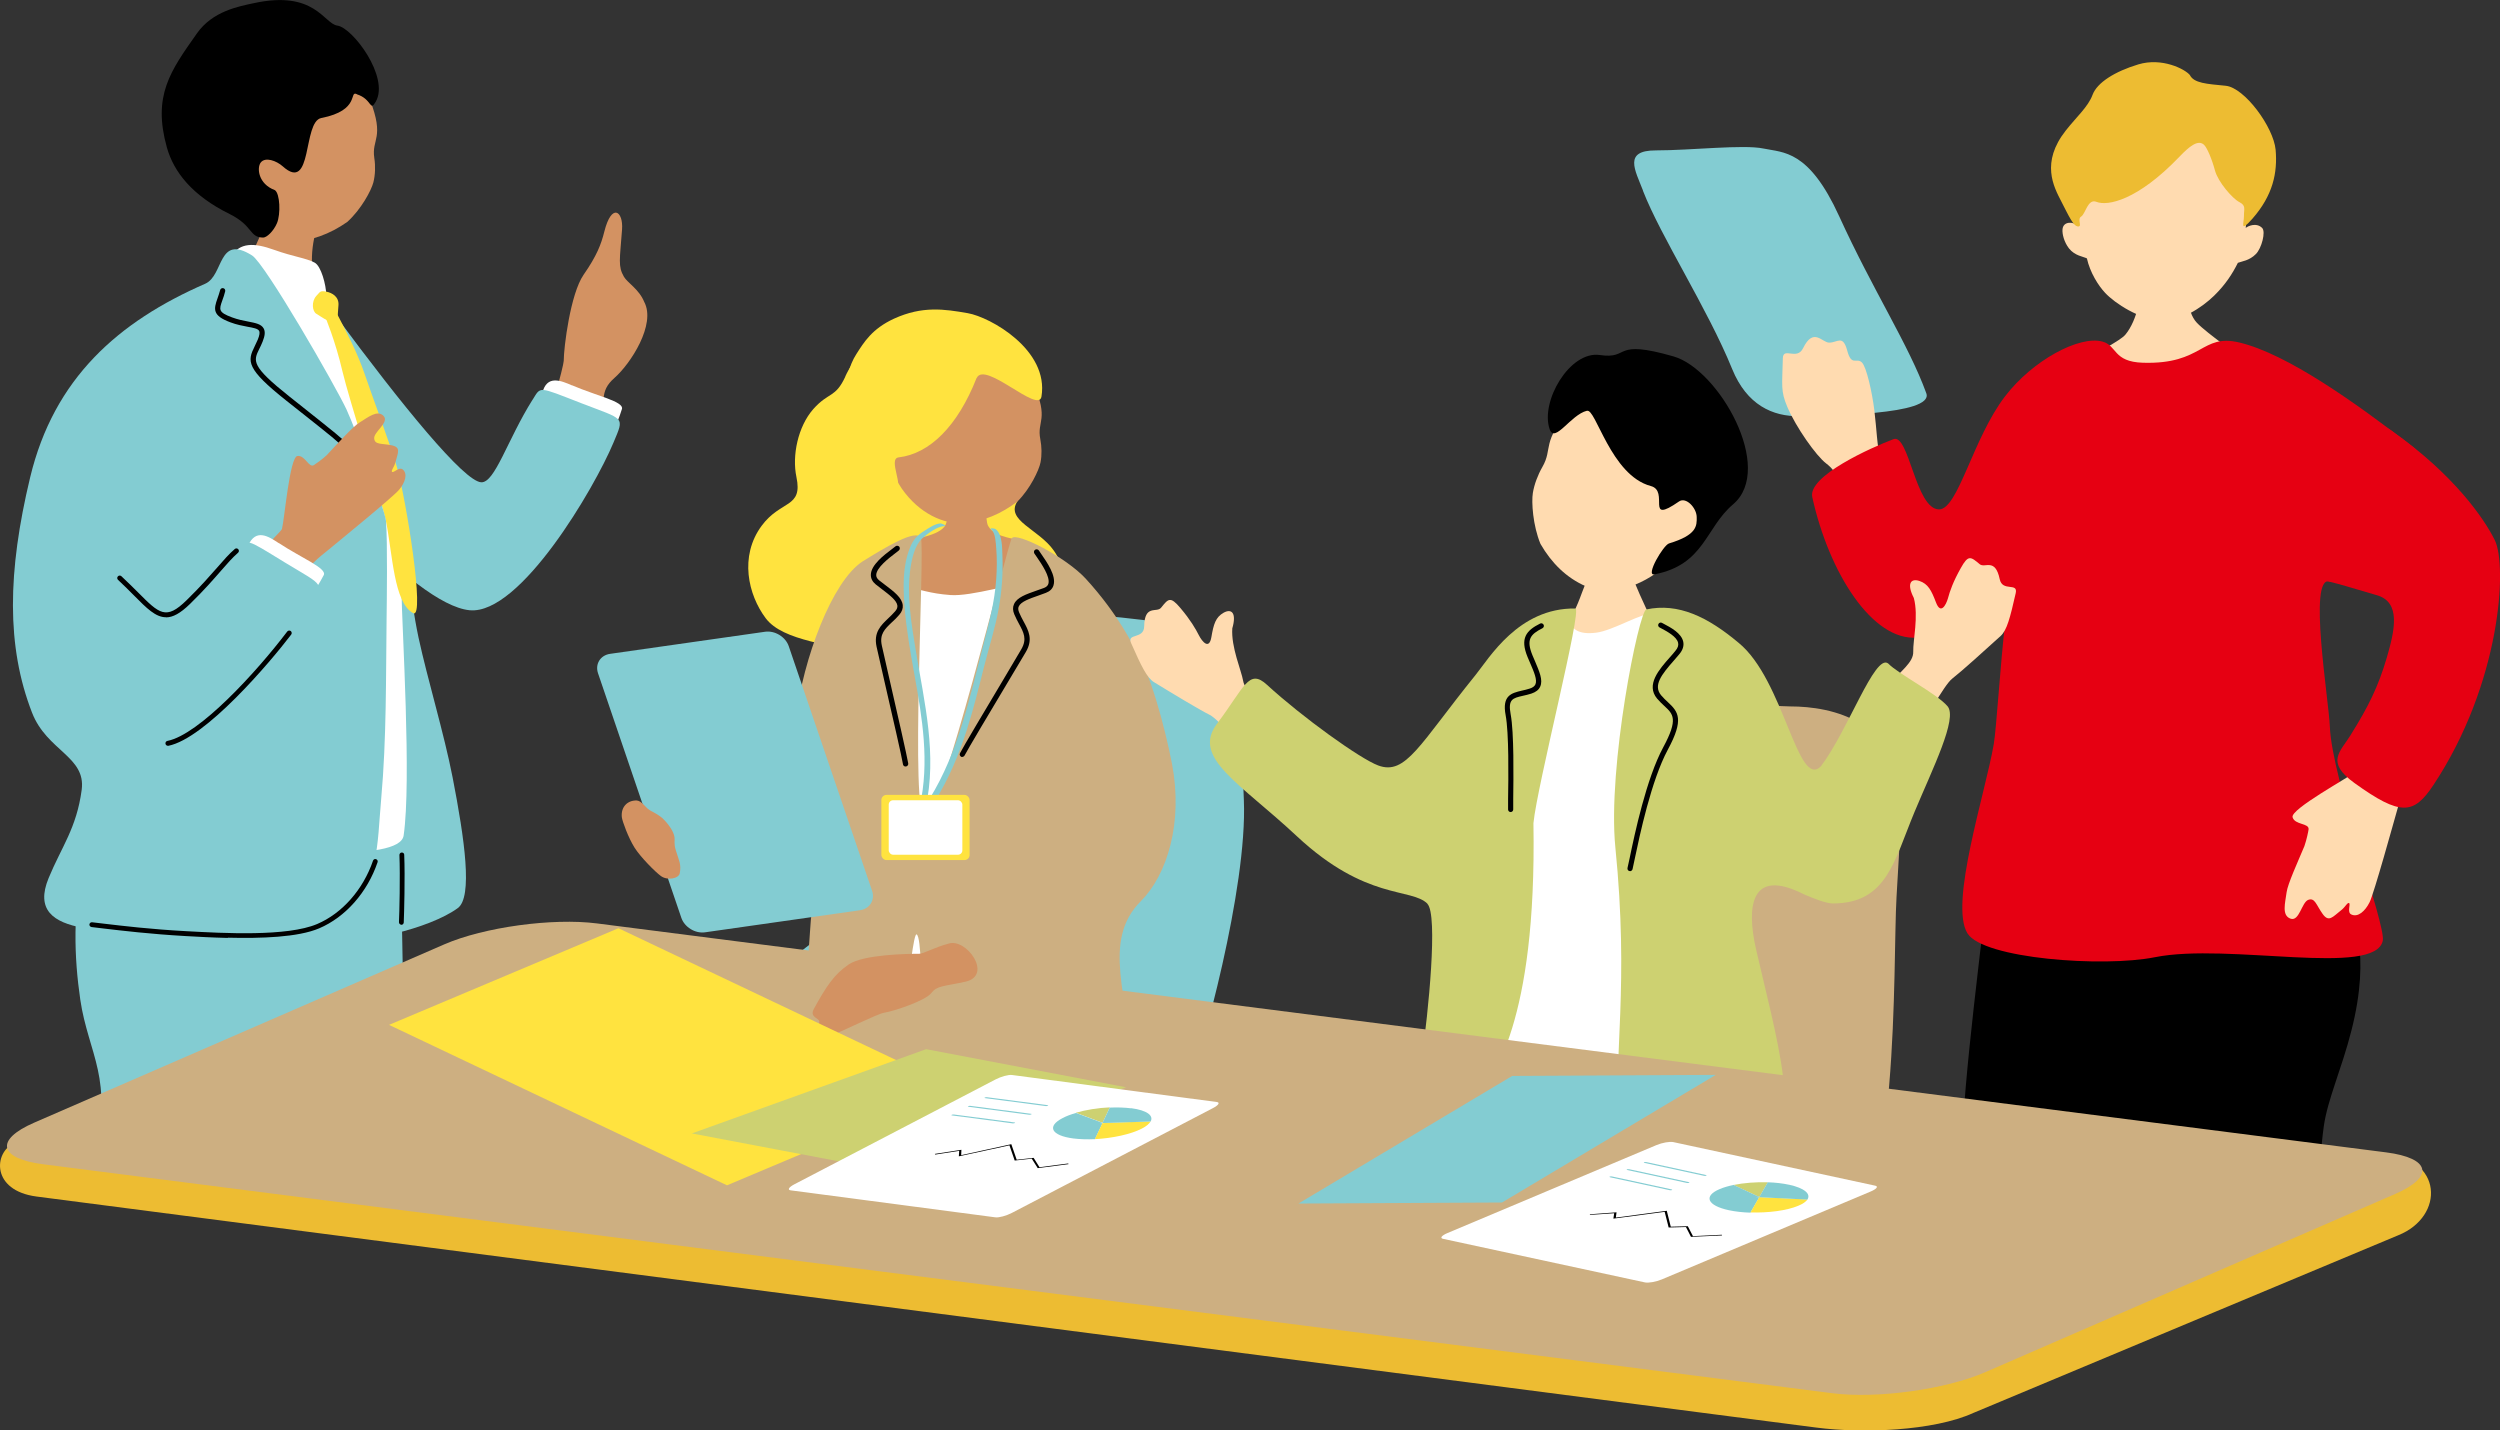 <?xml version="1.0" encoding="UTF-8"?>
<svg id="_レイヤー_2" data-name="レイヤー 2" xmlns="http://www.w3.org/2000/svg" width="213.93" height="122.41" viewBox="0 0 213.93 122.41">
  <rect x="0" y="0" width="213.93" height="122.41" fill="#333333" stroke="none"/>
  <defs>
    <style>
      .cls-1, .cls-2, .cls-3, .cls-4, .cls-5, .cls-6, .cls-7, .cls-8, .cls-9, .cls-10 {
        stroke-width: 0px;
      }

      .cls-2 {
        fill: #d39262;
      }

      .cls-3 {
        fill: #cdaf81;
      }

      .cls-4 {
        fill: #cdd171;
      }

      .cls-5 {
        fill: #83ccd2;
      }

      .cls-6 {
        fill: #fff;
      }

      .cls-7 {
        fill: #ffe33f;
      }

      .cls-8 {
        fill: #ffdbb0;
      }

      .cls-9 {
        fill: #e60012;
      }

      .cls-10 {
        fill: #edbc32;
      }
    </style>
  </defs>
  <g id="layout">
    <g>
      <g>
        <path class="cls-2" d="M48.24,30.88c0-1.14.57-5.74,1.7-7.37,1.13-1.62,1.51-2.63,1.77-3.68.63-2.51,1.64-1.77,1.52-.19-.19,2.6-.36,3.14.16,4.04.3.52,1.3,1.07,1.74,2.16,1.02,1.91-1.16,5.28-2.55,6.5-1.35,1.18-.74,2.01-1.17,4.18-.03.16-.1.43-.19.76-1.23-1.14-2.47-2.24-3.81-3.19.51-1.67.82-2.98.83-3.21Z"/>
        <path class="cls-6" d="M48.95,32.97c2.11.91,4.47,1.39,4.27,2.03-.46,1.43-1.03,3.06-2.55,2.5-1.75-.65-4.97-.95-4.27-3.85.39-1.61,1.6-1.08,2.55-.67Z"/>
        <path class="cls-5" d="M45.58,34.19c-2.18,3.47-3.23,7.15-4.41,7.08-1.48-.1-6.74-6.54-12.42-14.22-1.31-1.77-6.69,5.68-4.99,9.53,1.33,3.02,11.57,15.17,16.43,15.64,4.33.41,10.68-10.46,12.3-14.33.96-2.3,1.01-1.93-2.78-3.4-3.73-1.45-3.41-1.43-4.13-.29Z"/>
        <path class="cls-5" d="M33.31,44.38c1.51,1.99,1.7,6.4,2.5,10.16.78,3.61,2.18,8.18,2.92,11.98,1.03,5.3,1.74,10.25.44,11.19-2.41,1.76-8.31,3.15-11.05,2.67-2.74-.47-3.28-11.65-2.19-16.66,1.1-5.01.13-17.74,1.65-18.34,1.53-.6,3.74-1.01,5.72-1Z"/>
        <path class="cls-5" d="M34.75,93.95c-.34-6.33-.21-16.06-.63-21.17-.42-5.01-2.15-3.32-5.16-3.27-.42,0-8.14,1.29-9.79,1.24-7.24-.23-10.85-2.25-12,2.87-.96,4.26-.83,8.28-.3,11.92.67,4.61,2.98,6.96,1.06,13.28-1.17,3.86,14.24,1.68,16.05,1.66,7.78-.08,11.07-.9,10.77-6.53Z"/>
        <path class="cls-2" d="M27.31,18.78c-.27-.06-3.85-.55-4.18-.66-.25.54-1.68,4.15-2.22,4.73-1.22,1.33-2.57,2.89,1.41,3.46,6.7.96,4.81-1.08,4.5-2.7-.45-2.31.41-4.45.49-4.83Z"/>
        <path class="cls-6" d="M19.8,21.91c.73-1.14,1.89-1.17,3.66-.53,1.71.61,2.7.69,3.46,1.09.57.3.98,1.92,1,2.75.03,1.8,5.31,10.74,5.59,14.55.28,3.76.77,5.99.84,10.66.05,3.42.87,16.39.19,21.07-.34,2.32-11.24,1.51-20.43.02-3.41-.55-.25-19.33-1.42-35.5-.28-3.91,1.96-8.53,5.27-10.05,2.81-1.29,1.42-2.29,1.85-4.06Z"/>
        <g>
          <path class="cls-7" d="M27.06,25.33c.33-.32.28-.48.83-.38.55.1,1.15.46,1.07,1.21-.08.72.04,1.21-.48,1.32-.43.09-1.06-.43-1.41-.63-.35-.2-.44-1.05,0-1.53Z"/>
          <path class="cls-7" d="M27.63,26.58c.22.59,1.06,2.55,1.68,5.22.51,2.19,3.48,11.59,3.71,12.76.58,2.84.67,7.03,2.34,7.91,1.04.54-.6-9.71-1.39-12.49-.52-1.81-2.24-6.41-2.76-7.96-.62-1.82-1.51-3.52-2.45-5.32-.57-1.08-1.37-.84-1.13-.12Z"/>
        </g>
        <path class="cls-2" d="M19.43,17.35c1.44,2.3,3.6,3.39,5.37,3.35,1.78-.05,3.42-.66,4.92-1.71,1.19-1.08,2.05-2.69,2.23-3.38.16-.63.19-1.38.08-2.09-.25-1.66.91-1.66-.37-4.98-.39-1.01-2.73-5.62-7.53-5.75-4.22-.11-7.73,9.76-4.71,14.57Z"/>
        <path class="cls-1" d="M30.54,8.07c1.31.41,1.09,1.53,1.61.64,1.21-2.1-1.97-6.34-3.28-6.52-1.16-.16-1.92-3.06-7.15-1.92-1.3.28-3.53.68-4.87,2.59-2.27,3.22-3.81,5.32-2.57,9.76.59,2.09,2.16,4.11,5.36,5.69,2.04,1.01,1.67,2.01,2.88,2.02.31,0,.89-.55,1.18-1.23.33-.78.26-2.54-.18-2.83-1.43-.53-1.55-1.91-1.21-2.36.39-.51,1.35-.15,1.88.32,2.6,2.34,1.69-3.81,3.3-4.13,3.39-.66,2.34-2.39,3.05-2.04Z"/>
        <path class="cls-5" d="M29.68,35.1c-.96-2.07-6.99-12.54-8.11-13.24-2.95-1.86-2.4,1.71-4.01,2.42-7.43,3.24-12.94,8.08-14.98,16.57-1.94,8.08-2.04,14.47.16,20.13,1.27,3.28,4.63,3.75,4.25,6.61-.44,3.29-1.73,4.88-2.83,7.55-2.22,5.39,5.82,4.4,13.18,4.77,5.07.26,8.61.95,12-2.06,3.12-2.06,2.92-5.49,3.28-9.51.46-5.11.4-10.46.46-15.33.02-1.64.09-6.52-.05-8.44-.1-.91-2.47-7.56-3.35-9.46Z"/>
        <path class="cls-1" d="M29.45,38.28c-.06,0-.13-.02-.17-.08-.35-.4-.69-.68-4-3.3l-.77-.61c-3.47-2.75-3.35-3.38-2.72-4.65.09-.18.18-.37.27-.58.15-.37.19-.62.11-.75-.1-.19-.49-.26-.99-.35-.41-.08-.92-.17-1.47-.38-1.54-.57-1.43-1.12-1.1-2.04.07-.21.16-.45.23-.72.03-.12.15-.19.27-.16.12.03.19.15.16.27-.07.29-.16.54-.24.76-.29.81-.36,1.03.83,1.47.51.19.98.28,1.4.36.61.12,1.09.21,1.3.58.15.27.12.62-.09,1.14-.09.23-.19.43-.28.61-.51,1.04-.73,1.46,2.6,4.1l.77.61c3.33,2.65,3.68,2.92,4.06,3.36.08.09.07.23-.02.32-.04.04-.09.05-.14.05Z"/>
        <path class="cls-1" d="M19.5,80.24c2.86.07,6-.03,7.81-.8,2.25-.96,4.12-3.07,5-5.66.04-.11-.02-.22-.13-.26-.11-.04-.22.02-.26.13-.85,2.48-2.64,4.51-4.78,5.42-2.56,1.09-8,.79-11.25.61-2.97-.16-5.4-.45-7-.64-.4-.05-.73-.09-1.01-.12-.12-.01-.21.07-.23.18-.01.11.07.21.18.23.27.03.61.07,1,.12,1.61.19,4.04.48,7.03.65,1.04.06,2.3.13,3.62.16Z"/>
        <path class="cls-1" d="M34.34,79.14c.11,0,.2-.08.21-.2.03-.7.12-3.88.04-5.79,0-.11-.08-.2-.21-.2-.11,0-.2.1-.2.21.07,1.81,0,4.99-.04,5.75,0,.11.08.21.19.22h.01Z"/>
        <path class="cls-2" d="M25.43,50.08c1.02-1.8,1.77-2.29,2.72-3.07.94-.78,5.5-4.49,6.01-5.11.51-.61.75-1.36.3-1.73-.29-.24-.75.29-.9.22-.13-.1.16-.4.27-.8.22-.86.52-1.32-.34-1.49-.86-.17-1.43-.03-1.47-.59-.04-.56,1.33-1.37.8-1.92-.53-.55-1.32.12-2.06.57-.56.34-1.86,1.78-2.8,2.79-.41.38-.97.77-1.1.85-.45.26-.75-.87-1.41-.78-.66.09-1.1,5.36-1.32,6.24-.05.21-1.73,1.68-2.16,2.62-.53,1.15,3.43,2.31,3.48,2.22Z"/>
        <path class="cls-6" d="M23.86,46.47c1.91,1.27,4.16,2.16,3.84,2.75-.71,1.32-1.55,2.83-2.95,2.01-1.61-.95-4.73-1.81-3.52-4.54.67-1.51,1.76-.78,2.63-.21Z"/>
        <path class="cls-5" d="M20.33,47.08c-2.76,3.03-4.44,6.47-5.59,6.19-1.44-.36-6.39-6.05-9.33-3.46-2.48,2.18,1.73,12.75,6.43,14.06,4.19,1.17,12.35-8.42,14.63-11.93,1.35-2.09,1.34-1.72-2.13-3.83-3.42-2.09-3.11-2.01-4.01-1.02Z"/>
        <path class="cls-1" d="M14.2,52.82c-.88,0-1.64-.76-2.72-1.85-.4-.4-.85-.86-1.38-1.35-.09-.08-.09-.22-.01-.3.08-.09.22-.09.3-.01.54.5.99.96,1.4,1.36,1.85,1.86,2.41,2.42,4.17.7,1.25-1.22,2.02-2.12,2.65-2.83.54-.62.96-1.11,1.48-1.56.09-.08.22-.07.3.02.08.09.07.22-.02.3-.49.43-.91.91-1.44,1.52-.63.72-1.41,1.63-2.67,2.86-.83.81-1.47,1.15-2.05,1.15Z"/>
        <path class="cls-1" d="M14.37,63.82c-.1,0-.19-.07-.21-.17-.02-.12.05-.23.17-.25,2.72-.54,7.62-5.89,10.25-9.36.07-.09.21-.11.3-.04.09.07.11.21.04.3-1.85,2.43-7.34,8.88-10.51,9.52-.01,0-.03,0-.04,0Z"/>
      </g>
      <g>
        <path class="cls-5" d="M140.59,16.32c1.54,3.96,5.53,10.08,7.64,15.27,1.24,3.04,3.45,4.08,5.79,4.02,2.23-.05,11.49-.08,10.82-1.95-1.5-4.14-4.56-8.8-7.46-15.16-2.6-5.69-4.77-5.43-6.48-5.79-1.7-.36-6.21.16-9.21.16-2.79,0-1.78,1.67-1.09,3.45Z"/>
        <path class="cls-8" d="M158.99,46.73c-1.35-2.69-.74-5.58-2.72-7.07-.86-.65-2.6-3.12-3.33-4.85-.58-1.37-.43-1.81-.38-4.14.02-1.03,1.2.21,1.73-.87.9-1.83,1.62-.48,2.24-.48.71,0,1.17-.71,1.54.68.37,1.39.79.56,1.26,1.02.39.38.88,2.6,1.06,4.08.21,1.72.22,2.96.52,4.21.24.97.65,2.21,1.62,4.07.97,1.87-2.19,6.05-3.55,3.36Z"/>
        <path class="cls-8" d="M187.17,24.44c-.1-.71-4.15-.65-4.01.15.08.43-.2,2.74-1.29,4.05-.86,1.03-7.78,3.88-7.78,6.03,0,3.61,11.62,2.84,12.98,2.65,5.1-.74,8.28-4.4,5.58-6.16-.7-.46-3.82-2.65-4.66-3.54-.93-.99-.77-2.91-.81-3.19Z"/>
        <g>
          <path class="cls-8" d="M192.17,19.53c.5-4.75-.81-10.51-6.65-10.77s-7.89,5.74-7.8,10.51c-.26-.28-1.19-.39-1.23.39-.02.37.13,1.05.56,1.6.5.63,1.21.69,1.53.85.27,1.21.97,2.32,1.56,2.95.85.91,2.94,2.27,4.84,2.4,1.52.11,3.47-1.15,4.5-2.17.97-.95,1.56-1.88,2.02-2.8.33-.13.98-.18,1.54-.75.49-.49.86-1.9.54-2.23-.5-.51-1.26-.15-1.41,0Z"/>
          <path class="cls-10" d="M187.39,6.42c-.42-.51-2.39-1.52-4.41-.91-2.02.61-3.52,1.56-3.91,2.59-.38,1.04-1.37,1.89-2.29,3.06-2.17,2.75-1.04,4.82-.39,6.08s1.03,2.12,1.43,2.14-.1-.62.27-.85c.37-.22.56-1.55,1.3-1.26.96.39,3.53-.12,7.12-3.87.84-.88,1.58-1.47,2.08-1.02.27.24.69,1.24.95,2.21s1.48,2.39,2.08,2.7c.6.31.39.59.4,1.18.01.6-.4,1.51.71.26,1.78-2.02,2.17-3.96,2-5.91-.18-1.95-2.66-5.32-4.27-5.48-1.6-.16-2.74-.21-3.08-.94Z"/>
        </g>
        <path class="cls-1" d="M200.89,77.05c.4,1.17,2.05,4.4.32,11.16-.85,3.33-2.03,5.85-2.36,8.18-1.02,7.29,1.46,9.01-2.28,9.12-10.69.31-28.73-.64-28.78-3.3-.14-7.03,1.42-18.31,2.12-24.85.63-5.82,30.39-2.02,30.97-.31Z"/>
        <path class="cls-9" d="M199.37,62.2c-.08-2.27-1.89-12.98-.02-12.44,2.64.75,10.75-8.71,7.06-11.56-4.88-3.77-10.71-7.92-14.78-8.89-3.3-.79-3.07,1.89-8.26,1.73-2.57-.08-2.19-1.47-3.46-1.81-1.99-.54-5.98,1.61-8.33,4.68-2.76,3.59-4.02,9.68-5.65,9.68-2.01,0-2.57-6.51-3.9-6.01-1.89.71-7.35,3.15-6.95,4.96,1.43,6.49,5.15,12.34,8.98,12.02,3.05-.26,8.05-6,7.55-1.54-.47,4.15-.76,9.21-1,10.66-.71,4.15-3.83,13.67-2.25,16.19,1.35,2.17,11.61,2.93,16.04,2.04,6.29-1.26,18.87,1.73,19.5-1.42.27-1.36-4.36-13.83-4.53-18.3Z"/>
        <path class="cls-8" d="M208.1,64.03c-1.32,1.77-2.56,3.85-2.92,5.11-.36,1.26-2.03,7.31-2.41,8.07-.38.76-1,1.32-1.57,1.04-.37-.18-.04-.86-.18-.97-.15-.08-.32.33-.67.6-.75.59-1.07,1.08-1.61.31-.54-.76-.65-1.39-1.21-1.19-.57.2-.77,1.89-1.53,1.61-.77-.28-.45-1.34-.33-2.26.09-.7.95-2.58,1.52-3.94.2-.57.34-1.28.36-1.44.06-.55-1.18-.36-1.37-1.04-.19-.69,4.77-3.38,5.53-3.97.18-.14,1.6-2.95,2.33-3.77.9-1.01,4.11,1.77,4.05,1.85Z"/>
        <path class="cls-9" d="M201.17,62.86c1.48-2.37,2.34-4.08,3.08-6.61.68-2.34,1.22-4.73-.87-5.32-2.52-.71-4.19-1.36-6.8-1.63-1.78-.18,4.17-15.2,8.08-12.44,5.35,3.77,7.91,7.52,8.82,9.35,1.1,2.21.51,12.29-5.25,20.97-1.68,2.53-2.79,2.68-6.76-.18-2.49-1.8-1.22-2.65-.3-4.13Z"/>
      </g>
      <path class="cls-5" d="M81.48,56.09c4.6-2.72,5.28-4.4,16.4-3.03,8.46,1.05,8.25,7.9,8.56,15.42.31,7.52-3.61,21.72-4.86,24.85-1.25,3.13-3.42,9.04-8.12,11.23-4.7,2.19-6.55,2.49-12.82,2.81-6.27.31-16.29,1.25-20.68-.94-4.39-2.19-6.58-10.34,1.57-18.8,8.15-8.46,13.95-9.29,13.56-15.3-.4-6.01,2.63-13.74,6.39-16.24Z"/>
      <g>
        <path class="cls-7" d="M72.34,32.22c-.86,1.86-1.42,1.3-2.74,2.78-1.33,1.51-1.83,4-1.45,5.81.57,2.7-1.33,1.95-2.98,4.19-1.92,2.61-1.15,5.9.35,7.9,1.5,2,5.66,2.19,9.32,3.3,3.66,1.11,10.26,1.23,13.45-1.06,3.18-2.29,3.57-5.6,1.89-8.02-1.29-1.85-4.18-2.58-3.12-4.22,1.06-1.64.97-5.21-1.35-7.33-2.32-2.11-3.9-4.44-6.9-5.1-3-.66-5-1.47-6.48,1.75Z"/>
        <g>
          <path class="cls-2" d="M81.2,41.55c.2,0,2.84.19,3.09.17.1.42-.02,2.79.27,3.29.67,1.14,2.5.95,3.35,1.54.91.63,1.91,1.9,1.81,2.95-.01,1.46-.13,6.86-.19,7.35-.4,3.29-6.47,3.3-7.82,3.25-5.1-.18-8.65-1.71-8.79-6.55.26-2.02,1.75-4.95,4.21-6.97.64-.52,2.91-.57,3.68-1.5.49-.59.38-3.25.38-3.53Z"/>
          <path class="cls-6" d="M88.37,49.78c-1.54.09-5.23,1.27-7.03,1.14-1.8-.13-2.54-.48-4.34-.83-1.8-.35-2.38,1.71-2.42,4.35-.04,2.64.57,10.63.4,13.62-.18,2.99-6.7,21.79-2.83,21.83,3.87.04,18.84,2.7,18.88-1.12.04-3.82-.41-38.23-2.65-38.98Z"/>
          <g>
            <path class="cls-3" d="M68.26,88.76c.8-2.86,1.02-9.5,1.19-10.65.75-5.28-10.35-1.75-10.05-5.46.39-4.83,8.08-6.4,8.67-11.03.68-5.34,3.13-11.86,5.73-13.57,1.94-1.2,4.61-2.83,5-2.02.38.8-.96,23.94.36,24.03,1.32.09,7.05-23.43,7.42-24s4.62,1.6,6.33,3.46c2.91,3.18,4.12,5.9,4.24,6.06,1.24,1.86,2.53,6.61,3.14,9.78.96,5.02-.4,9.49-2.67,11.76-3.4,3.4-1.05,8.22-.6,14.65.28,3.94-10.65,3.27-15.39,3.8-3.34.37-2.37-15.15-3.19-15.61-.51-.29-1.49,14.4-3,14.47-5.37.28-9.51,2.69-7.19-5.69Z"/>
            <path class="cls-1" d="M81.99,95.79c.27,0,.59-.02.98-.05.32-.03.84-.05,1.47-.08,1.42-.06,3.57-.16,5.55-.42.3-.04.61-.08.92-.12,2.77-.34,5.64-.7,6.2-2.36.04-.12-.02-.25-.14-.29-.12-.04-.25.02-.29.14-.48,1.39-3.32,1.75-5.83,2.06-.31.04-.62.08-.93.12-1.96.26-4.1.36-5.52.42-.64.03-1.16.05-1.49.08-1.84.16-2.02-.08-2.38-.58-.04-.06-.09-.12-.14-.19-.31-.41-.67-2.33-.96-5.16-.01-.12-.13-.22-.25-.2-.13.01-.22.12-.2.25.22,2.12.58,4.77,1.05,5.39l.13.18c.38.52.66.82,1.81.82Z"/>
            <path class="cls-1" d="M70.79,95.23c.79,0,1.88-.16,2.93-.31.47-.07.93-.14,1.34-.19,1.52-.19,1.61-1.61,1.67-2.55.01-.17.02-.34.04-.48.02-.12-.07-.24-.2-.26-.13-.02-.24.07-.26.2-.02.15-.03.32-.04.51-.07,1.13-.21,2-1.27,2.13-.42.05-.88.12-1.35.19-1.3.19-2.64.39-3.35.28-.12-.02-.24.07-.26.19-.02.12.07.24.19.26.16.02.35.04.56.04Z"/>
            <path class="cls-1" d="M82.34,64.77c.08,0,.16-.05.2-.12.25-.49,2.24-3.83,3.7-6.27.74-1.25,1.36-2.27,1.55-2.6.63-1.08.22-1.83-.21-2.62-.13-.24-.26-.49-.37-.75-.09-.21-.1-.38-.03-.52.18-.4.91-.66,1.69-.93.21-.07.42-.15.63-.23.34-.13.56-.34.65-.64.25-.81-.54-1.95-1.06-2.7-.07-.11-.14-.2-.19-.28-.07-.11-.21-.13-.32-.07-.11.07-.13.21-.07.32.05.08.12.18.2.29.41.6,1.18,1.71,1,2.31-.05.16-.17.27-.37.35-.21.08-.41.15-.62.22-.91.32-1.7.59-1.95,1.17-.12.26-.11.56.03.88.12.29.26.54.39.79.41.76.71,1.31.21,2.18-.19.33-.8,1.35-1.54,2.6-1.46,2.45-3.46,5.8-3.71,6.3-.06.11-.01.25.1.31.03.02.07.02.11.02Z"/>
            <path class="cls-1" d="M77.42,65.58c-.08-.03-.14-.09-.15-.18-.08-.54-.95-4.33-1.59-7.11-.32-1.42-.59-2.58-.67-2.95-.26-1.22.35-1.81,1-2.43.2-.19.4-.38.59-.6.15-.17.21-.33.19-.49-.05-.43-.66-.9-1.32-1.4-.17-.13-.35-.27-.53-.41-.28-.23-.42-.5-.42-.81,0-.85,1.11-1.69,1.84-2.24.1-.08.2-.15.27-.21.1-.08.24-.06.32.03.08.1.06.24-.03.32-.08.06-.17.13-.28.22-.58.44-1.65,1.26-1.66,1.89,0,.17.08.31.25.45.17.14.35.27.52.4.77.58,1.43,1.09,1.5,1.72.03.29-.07.57-.3.83-.2.24-.41.44-.62.63-.63.6-1.08,1.03-.87,2,.08.37.35,1.53.67,2.95.64,2.78,1.5,6.58,1.59,7.14.02.12-.07.24-.19.26-.04,0-.07,0-.11,0Z"/>
          </g>
          <g>
            <path class="cls-5" d="M85.2,45.28c.59.45.55,1.63.58,2.29.06,1.49-.05,3-.31,4.46-.3,1.69-.84,3.35-1.26,5.01-.46,1.84-.92,3.69-1.5,5.49-.67,2.07-1.51,4.09-2.66,5.94-.08.13-.55-.06-.5-.13,2.48-4.01,3.43-8.66,4.6-13.17.49-1.89.97-3.69,1.1-5.64.06-.86.07-1.74,0-2.6-.04-.42-.05-1.32-.43-1.62-.2-.16.29-.1.39-.03h0Z"/>
            <path class="cls-5" d="M80.8,45.02c-.62.03-1.45.66-1.89,1.06-.63.58-.88,1.72-1,2.54-.34,2.29.08,4.76.45,7.02.74,4.47,1.86,8.97.84,13.5-.03.14-.53.01-.5-.13.86-3.78.22-7.58-.46-11.33-.34-1.9-.68-3.8-.83-5.72-.13-1.72-.19-3.47.46-5.1.27-.68.63-1.07,1.25-1.45.38-.24.9-.6,1.36-.62.13,0,.58.22.32.23h0Z"/>
            <g>
              <rect class="cls-7" x="75.42" y="68.02" width="7.55" height="5.58" rx=".44" ry=".44"/>
              <rect class="cls-6" x="76.05" y="68.48" width="6.3" height="4.66" rx=".37" ry=".37"/>
            </g>
          </g>
        </g>
        <g>
          <path class="cls-2" d="M77.18,41.83c1.49,2.12,3.59,3.06,5.29,2.93,1.69-.13,3.23-.8,4.61-1.86,1.08-1.08,1.83-2.67,1.96-3.33.12-.61.11-1.33-.02-2-.31-1.57.78-1.63-.59-4.74-.42-.94-2.88-5.23-7.46-5.12-4.03.1-6.9,9.68-3.79,14.12Z"/>
          <path class="cls-7" d="M83.58,32.34c.71-1.49,5.29,3.1,5.54,1.6.66-4.01-4.4-6.81-6.3-7.14-2.01-.35-3.88-.64-6.32.47-1.89.87-2.58,2.03-3.22,3.03-1.24,1.91-1.23,5.24-.77,7.64.21,1.1,1.46,3.53,4.05,3.79.89.09-.61-2.47.33-2.59,2.67-.31,5.06-2.68,6.68-6.8Z"/>
        </g>
        <path class="cls-5" d="M58.3,78.53c.27.81,1.19,1.37,2.03,1.25l13.26-1.89c.84-.12,1.31-.88,1.03-1.68l-7.12-20.9c-.27-.81-1.19-1.37-2.03-1.25l-13.26,1.89c-.84.12-1.31.88-1.03,1.68l7.12,20.9Z"/>
        <path class="cls-2" d="M55.41,69.19c-.19-.16-.55-.67-.92-.69-.75-.03-1.37.51-1.28,1.42.03.33.56,1.77,1.08,2.6s1.79,2.1,2.26,2.44c.55.41,1.54.23,1.62-.24.14-.78-.06-1.04-.34-1.96-.18-.58-.07-.84-.11-1.11-.07-.53-.57-1.2-1.06-1.66-.69-.54-.86-.48-1.26-.81Z"/>
      </g>
      <path class="cls-3" d="M162.62,68.8c0-7.12-5.83-8.35-9.43-8.35s-16.12-2.46-20.92,1.1c-4.8,3.56-1.89,9.45-1.2,14.65.69,5.2,2,7.1,1.37,11.37-.69,4.66-18.18,16.06-15.95,20.72.77,1.6-2.47,5.27,10.55,7.12,10.57,1.5,18.15,2.14,30.1-7.44,5.52-4.43,4.81-25.33,5.15-31.22.34-5.89.34-5.48.34-7.94Z"/>
      <g>
        <path class="cls-8" d="M108.62,66.07c-2.21-1.74-4.2-4.45-5.11-4.9-.9-.45-3.25-1.87-4.75-2.79-.61-.37-1.09-1.36-1.97-3.35-.39-.88,1.1-.3,1.12-1.43.03-1.9,1.07-1.14,1.44-1.59.63-.78.79-1.01,1.66.02.87,1.03,1.3,1.78,1.58,2.33.28.55.88,1.27,1.07.16.19-1.11.36-1.7,1.05-2.09.69-.38,1.12.03.74,1.34-.11,1.62.77,3.58.93,4.5.16.92,1.31,1.38,2.87,2.57,1.56,1.19,1.58,6.95-.64,5.22Z"/>
        <path class="cls-8" d="M139.2,47.23c-.17,0-2.41.24-2.62.22-.07.39-1.03,2.79-1.21,3.27-.86,2.42-2.67,5.52-2.88,5.76,2.54,2.19,9.57,3,11.17.9-.45-.22-3.78-7.23-4-8.15-.16-.68-.47-1.75-.47-2Z"/>
        <path class="cls-6" d="M132.8,52.83c2.1-.87.66,1.7,3.79,1.31,1.46-.18,3.98-1.77,4.82-1.6,4.01.79,7.94,4.9,7.96,9.15.22.09-2.03,4.52-.91,10.8-.08.53-.42,16.96.24,19.68.65,2.72-4.38,1.74-6.04,1.72-1.66-.03-13.72-1.65-15.53-1.79-1.8-.14-2.43-1.5-2.56-2.29-.54-3.23-.4-6.69.74-13.02,1.56-8.54,5-22.68,7.5-23.97Z"/>
        <path class="cls-4" d="M122.15,77.33c-1.41-1.38-5.25-.25-11.16-5.76-4.94-4.62-9.05-6.73-6.84-9.65,2.35-3.11,2.7-4.77,4.28-3.31,2.97,2.73,7.94,6.31,9.5,6.89,2.37.89,3.55-1.82,8.32-7.72,1.18-1.45,3.69-5.78,8.56-5.71.61,0-3.28,15.16-3.59,18.37.29,17.39-3.61,21.42-4.55,23.64-1.54,2.14-4.13,5.01-5.58,4.93-.71-.04-.45-1.56.56-8.38.58-3.96,1.42-12.39.49-13.29Z"/>
        <path class="cls-1" d="M129.27,69.49c-.12,0-.22-.1-.22-.22,0-.19,0-.5,0-.89.03-1.83.08-5.65-.21-7.18-.32-1.7.51-1.89,1.38-2.1.22-.05.45-.1.69-.18.25-.08.41-.2.48-.36.17-.38-.12-1.06-.46-1.84-.07-.16-.14-.32-.21-.49-.67-1.62-.11-2.28,1.07-2.87.11-.06.24-.01.3.1.06.11.01.24-.1.3-1.04.52-1.4.97-.86,2.3.07.17.14.33.21.49.39.92.71,1.64.46,2.2-.12.28-.37.47-.75.6-.25.08-.5.14-.73.19-.88.2-1.29.3-1.05,1.58.3,1.58.24,5.42.22,7.27,0,.38,0,.69,0,.88,0,.12-.1.22-.22.22Z"/>
        <g>
          <path class="cls-8" d="M142.16,48.71c-2.33,1.85-4.82,2.18-6.46,1.46-1.65-.72-2.93-1.98-3.88-3.63-.65-1.57-.78-3.58-.65-4.36.12-.72.41-1.51.81-2.21.94-1.63-.14-2.07,2.47-5.06.79-.91,2.08-3.05,6.63-1.38,4,1.47,10.25,10.14,1.08,15.18Z"/>
          <path class="cls-1" d="M135.79,35.15c-1.38.34-2.75,2.82-3.18,1.59-.83-2.36,1.71-6.74,4.29-6.36,2.65.39,1-1.41,6.31.12,3.87,1.11,8.7,9.6,5.09,12.66-2.38,2.02-2.44,5.16-6.73,5.99-.8.16.78-2.53,1.26-2.65,2.38-.72,2.38-1.49,2.36-2.27s-.91-1.73-1.51-1.32c-2.96,2.05-.78-.89-2.42-1.32-3.44-.92-4.72-6.74-5.47-6.43Z"/>
        </g>
        <path class="cls-8" d="M162.99,63.85c1.84-2.13,3.28-5.17,4.08-5.79s2.83-2.46,4.13-3.64c.53-.48.81-1.54,1.29-3.67.21-.94-1.14-.08-1.37-1.19-.39-1.86-1.27-.91-1.71-1.28-.77-.64-.97-.84-1.62.33-.66,1.17-.94,1.99-1.1,2.59-.17.59-.62,1.41-1.02.36-.4-1.05-.68-1.6-1.43-1.85-.75-.24-1.09.25-.47,1.46.42,1.56-.08,3.66-.05,4.59s-1.03,1.61-2.33,3.08c-1.3,1.47-.22,7.13,1.62,5Z"/>
        <path class="cls-4" d="M140.88,52.15c2.74-.58,5.24.63,7.9,2.86,3.88,3.16,5.04,12.6,7.04,10.56,2.31-3.04,4.61-9.66,5.75-8.8.89.92,4.18,2.59,5.09,3.67.87,1.04-1.28,5.33-2.83,9.04-1.75,4.19-2.37,7.83-6.99,7.83-.56,0-1.62-.41-2.49-.79-4.6-2.33-4.89,1.13-4.09,4.67.65,2.9,1.96,7.81,2.32,10.96.37,3.24.93,6.69.62,8.95-.38,2.77-14.72,1.96-14.77-3.77-.33-7.07.98-13.06-.2-24.81-.69-6.88,2.01-20.25,2.66-20.39Z"/>
        <path class="cls-1" d="M139.48,74.54s-.04,0-.05,0c-.12-.03-.19-.15-.16-.27.04-.17.11-.47.19-.87.42-2.03,1.42-6.77,2.87-9.46,1.3-2.41.85-2.83.09-3.53-.19-.18-.41-.38-.62-.63-.98-1.18.17-2.49,1.11-3.55.16-.18.32-.36.46-.54.2-.24.28-.46.23-.68-.11-.53-.95-.98-1.46-1.25l-.13-.07c-.11-.06-.15-.19-.09-.3.06-.11.19-.15.3-.09l.13.07c.61.32,1.54.81,1.69,1.55.07.35-.04.7-.33,1.05-.15.18-.31.36-.47.55-1.08,1.22-1.78,2.14-1.1,2.97.19.23.39.41.58.59.91.84,1.4,1.48,0,4.07-1.42,2.64-2.41,7.34-2.83,9.34-.09.41-.15.72-.19.89-.03.1-.12.17-.22.17Z"/>
      </g>
      <g>
        <path class="cls-10" d="M1.21,97.82c-1.76.8-1.97,4.06,1.92,4.57l152.3,19.77c3.89.51,10.02.31,13.45-1.26l36.35-15.2c3.98-1.6,3.89-6.66-1.42-7.04l-152.24-18.82c-3.89-.51-9.88.36-13.31,1.93L1.21,97.82Z"/>
        <path class="cls-3" d="M2.92,96.07c-3.38,1.47-3.03,3.07.78,3.56l153.09,19.59c3.81.49,9.69-.32,13.07-1.79l35.1-15.26c3.38-1.47,3.03-3.07-.78-3.56l-153.09-19.59c-3.81-.49-9.69.32-13.07,1.79L2.92,96.07Z"/>
      </g>
      <path class="cls-2" d="M70.11,87.44c.05-.32-.87-.36-.47-1.1,1.06-1.93,1.74-2.97,3-3.82,1.27-.85,5.11-.91,5.99-.9.4,0,1.32-.55,2.53-.87,1.52-.52,3.83,2.69,1.48,3.25-1.92.42-2.46.34-2.95.98-.49.64-3.14,1.54-4.07,1.69-.53.09-3.55,1.58-4.63,2.01-.59.24-1.02-.34-.89-1.26Z"/>
      <polygon class="cls-7" points="33.29 87.7 62.21 101.43 81.84 93.16 52.92 79.43 33.29 87.7"/>
      <polygon class="cls-4" points="59.2 96.99 76.32 100.24 96.36 93.04 79.25 89.78 59.2 96.99"/>
      <g>
        <path class="cls-6" d="M67.98,101.34c-.48.25-.62.48-.32.52l17.52,2.31c.3.04.93-.13,1.41-.38l17.21-8.97c.48-.25.62-.48.32-.52l-17.52-2.31c-.3-.04-.93.13-1.41.38l-17.21,8.97Z"/>
        <polygon class="cls-1" points="88.8 99.96 91.43 99.62 91.41 99.56 88.95 99.88 88.45 99.08 87 99.24 86.54 97.91 82.25 98.85 82.27 98.39 80 98.74 80.03 98.8 82.08 98.48 82.05 98.95 86.38 98.01 86.83 99.31 88.29 99.15 88.8 99.96"/>
        <g>
          <path class="cls-4" d="M94.97,94.76l-.62,1.32-2.29-.86c.87-.25,1.9-.42,2.91-.46Z"/>
          <path class="cls-5" d="M92.06,95.23l2.29.86h0s-.31.02-.31.02h.31s-.65,1.37-.65,1.37c-.65.03-1.29.01-1.86-.06-1.88-.25-2.29-1.03-.92-1.74.32-.17.71-.32,1.15-.44Z"/>
          <path class="cls-7" d="M94.51,96.14l-.14-.05,4.09-.13c-.11.2-.35.41-.74.61-.96.5-2.53.83-4.03.91l.65-1.38h.03s.14.05.14.05Z"/>
          <path class="cls-5" d="M96.8,94.83c1.35.18,1.94.63,1.66,1.14l-4.09.13h-.03s0,0,0,0l.62-1.32c.64-.03,1.27-.01,1.83.06Z"/>
        </g>
        <g>
          <path class="cls-5" d="M84.3,93.97l5.19.68c.06,0,.14,0,.18-.03s.03-.05-.03-.05l-5.19-.68c-.06,0-.14,0-.18.03s-.03.05.03.05Z"/>
          <path class="cls-5" d="M82.88,94.71l5.19.68c.06,0,.14,0,.18-.03.04-.02.03-.05-.03-.05l-5.19-.68c-.06,0-.14,0-.18.03s-.03.05.03.05Z"/>
          <path class="cls-5" d="M81.47,95.45l5.19.68c.06,0,.14,0,.18-.03.04-.02.03-.05-.03-.05l-5.19-.68c-.06,0-.14,0-.18.03-.04.02-.03.05.03.05Z"/>
        </g>
      </g>
      <polygon class="cls-5" points="111.11 102.99 128.53 102.9 146.82 91.98 129.4 92.07 111.11 102.99"/>
      <g>
        <path class="cls-6" d="M123.85,105.52c-.49.21-.66.43-.36.49l17.28,3.73c.3.06.94-.05,1.44-.26l17.89-7.53c.49-.21.66-.43.36-.49l-17.28-3.73c-.3-.06-.94.05-1.44.26l-17.89,7.53Z"/>
        <polygon class="cls-1" points="144.7 105.84 147.36 105.72 147.34 105.66 144.87 105.78 144.43 104.93 142.97 104.97 142.63 103.61 138.27 104.19 138.33 103.74 136.04 103.91 136.07 103.96 138.13 103.82 138.06 104.28 142.45 103.7 142.79 105.04 144.27 105 144.7 105.84"/>
        <g>
          <path class="cls-4" d="M151.28,101.17l-.73,1.27-2.21-1.04c.88-.18,1.93-.26,2.94-.23Z"/>
          <path class="cls-5" d="M148.34,101.39l2.21,1.04h0s-.31,0-.31,0l.31.02-.76,1.32c-.65-.02-1.29-.09-1.85-.21-1.85-.4-2.2-1.21-.78-1.81.33-.14.74-.26,1.18-.35Z"/>
          <path class="cls-7" d="M150.71,102.5l-.13-.06,4.09.2c-.13.19-.39.38-.79.54-.99.42-2.59.62-4.09.57l.76-1.32h.03s.13.06.13.06Z"/>
          <path class="cls-5" d="M153.1,101.38c1.33.29,1.88.79,1.56,1.27l-4.09-.2h-.03s0-.01,0-.01l.73-1.27c.64.02,1.27.09,1.82.21Z"/>
        </g>
        <g>
          <path class="cls-5" d="M140.71,99.51l5.12,1.11c.06.01.14,0,.18-.01.04-.02.03-.04-.02-.06l-5.12-1.11c-.06-.01-.14,0-.18.01-.04.02-.03.04.02.06Z"/>
          <path class="cls-5" d="M139.24,100.12l5.12,1.11c.06.01.14,0,.18-.01.04-.02.03-.04-.02-.06l-5.12-1.11c-.06-.01-.14,0-.18.01-.04.02-.03.04.02.06Z"/>
          <path class="cls-5" d="M137.77,100.74l5.12,1.11c.06.01.14,0,.18-.01.04-.02.03-.04-.02-.06l-5.12-1.11c-.06-.01-.14,0-.18.01-.04.02-.03.04.02.06Z"/>
        </g>
      </g>
    </g>
  </g>
</svg>